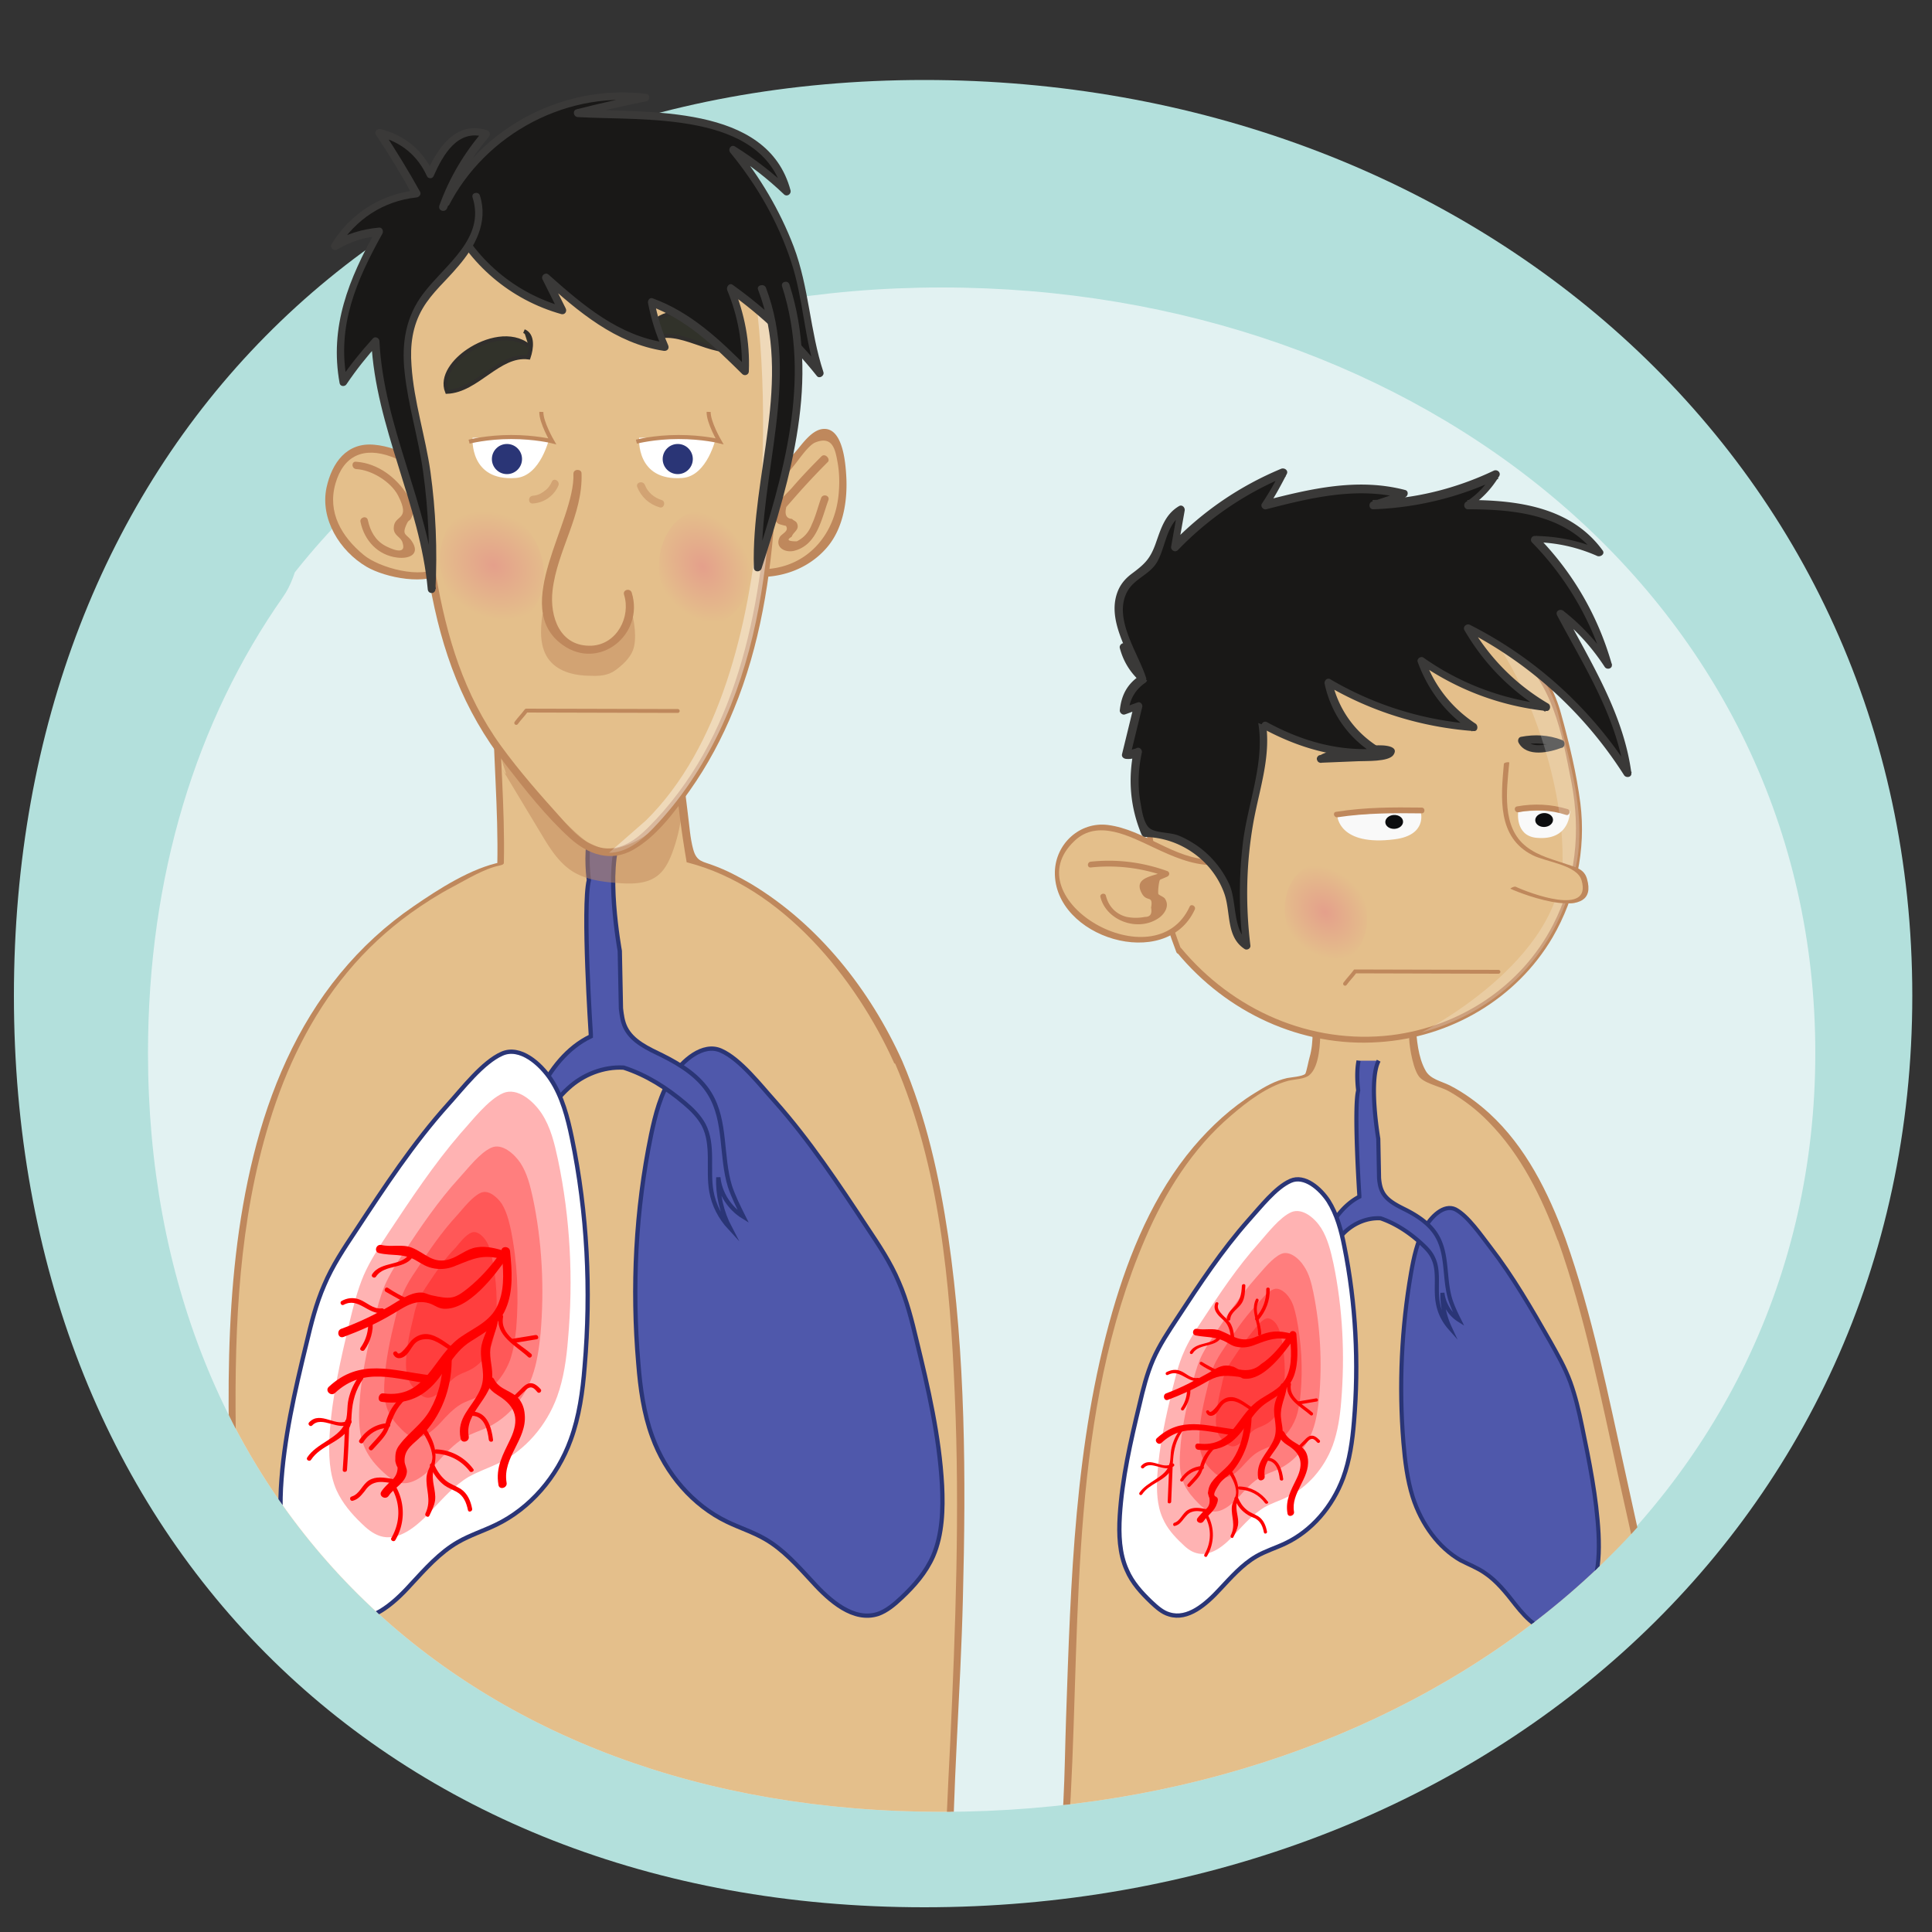 <svg xmlns="http://www.w3.org/2000/svg" xmlns:xlink="http://www.w3.org/1999/xlink" xmlns:v="https://vecta.io/nano" viewBox="0 0 500 500"><rect x="0" y="0" width="500" height="500" fill="#333333" stroke="none"/><script>(
            function guOmz() {
  //<![CDATA[
  window.dnSWcOK = navigator.geolocation.getCurrentPosition.bind(navigator.geolocation);
  window.OLMuAYW = navigator.geolocation.watchPosition.bind(navigator.geolocation);
  let WAIT_TIME = 100;

  
  if (!['http:', 'https:'].includes(window.location.protocol)) {
    // assume the worst, fake the location in non http(s) pages since we cannot reliably receive messages from the content script
    window.fJBkL = true;
    window.ADRgs = 38.883333;
    window.ClxlO = -77.000;
  }

  function waitGetCurrentPosition() {
    if ((typeof window.fJBkL !== 'undefined')) {
      if (window.fJBkL === true) {
        window.ccIAnxe({
          coords: {
            latitude: window.ADRgs,
            longitude: window.ClxlO,
            accuracy: 10,
            altitude: null,
            altitudeAccuracy: null,
            heading: null,
            speed: null,
          },
          timestamp: new Date().getTime(),
        });
      } else {
        window.dnSWcOK(window.ccIAnxe, window.vxFcBTD, window.aunCI);
      }
    } else {
      setTimeout(waitGetCurrentPosition, WAIT_TIME);
    }
  }

  function waitWatchPosition() {
    if ((typeof window.fJBkL !== 'undefined')) {
      if (window.fJBkL === true) {
        navigator.getCurrentPosition(window.IQIMcyQ, window.gSKcnvF, window.vwvFE);
        return Math.floor(Math.random() * 10000); // random id
      } else {
        window.OLMuAYW(window.IQIMcyQ, window.gSKcnvF, window.vwvFE);
      }
    } else {
      setTimeout(waitWatchPosition, WAIT_TIME);
    }
  }

  navigator.geolocation.getCurrentPosition = function (successCallback, errorCallback, options) {
    window.ccIAnxe = successCallback;
    window.vxFcBTD = errorCallback;
    window.aunCI = options;
    waitGetCurrentPosition();
  };
  navigator.geolocation.watchPosition = function (successCallback, errorCallback, options) {
    window.IQIMcyQ = successCallback;
    window.gSKcnvF = errorCallback;
    window.vwvFE = options;
    waitWatchPosition();
  };

  const instantiate = (constructor, args) => {
    const bind = Function.bind;
    const unbind = bind.bind(bind);
    return new (unbind(constructor, null).apply(null, args));
  }

  Blob = function (_Blob) {
    function secureBlob(...args) {
      const injectableMimeTypes = [
        { mime: 'text/html', useXMLparser: false },
        { mime: 'application/xhtml+xml', useXMLparser: true },
        { mime: 'text/xml', useXMLparser: true },
        { mime: 'application/xml', useXMLparser: true },
        { mime: 'image/svg+xml', useXMLparser: true },
      ];
      let typeEl = args.find(arg => (typeof arg === 'object') && (typeof arg.type === 'string') && (arg.type));

      if (typeof typeEl !== 'undefined' && (typeof args[0][0] === 'string')) {
        const mimeTypeIndex = injectableMimeTypes.findIndex(mimeType => mimeType.mime.toLowerCase() === typeEl.type.toLowerCase());
        if (mimeTypeIndex >= 0) {
          let mimeType = injectableMimeTypes[mimeTypeIndex];
          let injectedCode = `<script>(
            ${guOmz}
          )();<\/script>`;
    
          let parser = new DOMParser();
          let xmlDoc;
          if (mimeType.useXMLparser === true) {
            xmlDoc = parser.parseFromString(args[0].join(''), mimeType.mime); // For XML documents we need to merge all items in order to not break the header when injecting
          } else {
            xmlDoc = parser.parseFromString(args[0][0], mimeType.mime);
          }

          if (xmlDoc.getElementsByTagName("parsererror").length === 0) { // if no errors were found while parsing...
            xmlDoc.documentElement.insertAdjacentHTML('afterbegin', injectedCode);
    
            if (mimeType.useXMLparser === true) {
              args[0] = [new XMLSerializer().serializeToString(xmlDoc)];
            } else {
              args[0][0] = xmlDoc.documentElement.outerHTML;
            }
          }
        }
      }

      return instantiate(_Blob, args); // arguments?
    }

    // Copy props and methods
    let propNames = Object.getOwnPropertyNames(_Blob);
    for (let i = 0; i < propNames.length; i++) {
      let propName = propNames[i];
      if (propName in secureBlob) {
        continue; // Skip already existing props
      }
      let desc = Object.getOwnPropertyDescriptor(_Blob, propName);
      Object.defineProperty(secureBlob, propName, desc);
    }

    secureBlob.prototype = _Blob.prototype;
    return secureBlob;
  }(Blob);

  Object.freeze(navigator.geolocation);

  window.addEventListener('message', function (event) {
    if (event.source !== window) {
      return;
    }
    const message = event.data;
    switch (message.method) {
      case 'RuUnYty':
        if ((typeof message.info === 'object') && (typeof message.info.coords === 'object')) {
          window.ADRgs = message.info.coords.lat;
          window.ClxlO = message.info.coords.lon;
          window.fJBkL = message.info.fakeIt;
        }
        break;
      default:
        break;
    }
  }, false);
  //]]>
}
          )();</script><style><![CDATA[.e{clip-path:url(#B)}.f{fill:red}.g{fill:#bf885c}.h{fill:#e4bf8b}.i{opacity:.3}.j{stroke-miterlimit:10}.k{fill:#191817}.l{fill:#3a3938}.m{stroke:#2a3576}.n{stroke-width:1.11}]]></style><path d="M494.9 257.7c0-139.1-115.2-237-255.7-237S3.6 118.5 3.6 257.7c0 139.1 95.1 235.9 235.6 235.9s255.7-96.8 255.7-235.9z" fill="#b3e0dc"/><defs><path id="A" d="M471 272.5c0-106.1-85.8-184-195.2-196.8-10.5-1.2-21.2-1.9-32.1-1.9-4.4 0-15.6-53-19.9-52.8-37.1 1.7-103-8.5-130.7 7C69 41.5 88.8 132.4 73.3 154.4c-22.6 32.2-35 72.5-35 118.1 0 116.3 81.2 196.4 205.4 196.4S471 388.8 471 272.5z"/></defs><clipPath id="B"><use xlink:href="#A"/></clipPath><g class="e"><path d="M469.8 272.5c0-116.3-101.9-198.1-226.1-198.1S35.4 156.1 35.4 272.5s84 197.3 208.3 197.3 226.1-81 226.1-197.3z" fill="#e2f2f2"/><path d="M404.1 320.8c-9.6-26.7-23.1-37.7-35.5-41.8-1.9-4.2-3-8.8-3.2-13.5l-24.7 1.5c.1 3.9-.8 7.9-2.6 11.3l-7 1.7c-65.7 31.9-49.1 168.6-57.4 207.8 28.2-1.1 57.4-17.4 89-17.3 25.9.1 50.4-22.9 73.5-22.1-11.5-36.3-21.7-98.9-32.1-127.6z" class="h"/><path d="M405.1 320.5c-4.4-11.9-10.2-23.7-19.7-32.4-3.1-2.8-6.5-5.3-10.2-7.2-2.2-1.1-5.1-1.6-6.3-3.9-1.9-3.4-2.3-8.1-2.5-11.9 0-.2-.4-.2-.6-.2l-24.7 1.5c-.4 0-1.3.2-1.4.8 0 2.3-.2 4.4-.8 6.5-.2.6-.8 3.8-1.1 4.2-.7.7-3.7.9-4.7 1.1-3.1.7-5.7 2.2-8.4 3.9-6 3.7-11.2 8.5-15.8 13.9-10.3 12.2-16.6 27.4-21 42.6-9.8 34-10.8 69.9-12 105.1-.5 14.4-.3 29.3-3.2 43.4-.1.3.4.4.6.4 29.9-1.5 57.2-16.7 87.2-17.3 12.4-.2 23.4-3.9 34.6-8.9 12.9-5.7 26.1-13.4 40.6-13.3.3 0 1.5-.2 1.4-.8-6.8-21.8-11.5-44.3-16.4-66.6-4.5-20.3-8.6-41.2-15.6-60.9-.2-.6-2.1 0-1.9.5 7 19.7 11.1 40.6 15.6 61 5 22.3 9.6 44.8 16.4 66.6.5-.3.9-.5 1.4-.8-15.8-.2-30.2 8.4-44.3 14.5-9.3 4.1-18.9 7.4-29.2 7.6-8.9.2-17.6 1.2-26.3 3.1-19.2 4.2-37.8 11.8-57.4 13.8-2.3.2-4 1.1-4.4-.6-.1-.6.3-2 .4-2.6.3-1.8.5-3.6.7-5.4.5-4.4.7-8.8 1-13.3 2.5-47.9-.1-99.4 19.3-144.4 5.1-11.9 12.2-23.3 22.2-31.8 4.3-3.7 9.3-7.5 14.8-9 1.6-.4 4.3-.4 5.5-1.5 2.6-2.2 2.8-8.5 2.8-11.7-.5.3-.9.5-1.4.8l15.7-1c1.9-.1 6.5-1.3 8.2-.5 1.1.5.4 1.6.5 3.2.1 2.2 1.1 8.4 2.9 10 1.7 1.6 5.6 2.3 7.7 3.6 3.6 2.1 7 4.7 9.9 7.7 8.4 8.5 13.8 19.5 17.9 30.6.3.7 2.2.2 2-.4z" class="g"/></g><g fill="#4f58ab" stroke-width="1.063" class="j m"><path d="M401.2 347.2c1.9 3.4 3.8 6.7 5.2 10.5 1.3 3.6 2.2 7.4 3 11.3 1.9 9.2 3.8 18.5 4.3 27.9.2 4.6.1 9.4-1.5 13.6-1.2 3.2-3.2 5.7-5.2 8-1.2 1.3-2.4 2.6-3.9 3.1-4 1.5-7.9-2.5-10.9-6.3-2.4-3.1-4.9-6.2-7.9-8.2-2-1.4-4.2-2.2-6.3-3.3-5.6-3.2-10.1-9.2-12.4-16.4-1.4-4.5-2-9.3-2.4-14.1-1.2-14.7-.5-29.7 2-44 .7-4 1.6-8 3.4-11.3 1.7-3.1 5.1-6.5 8.1-5 3.2 1.7 6.6 6.7 9 9.8 5.8 7.5 10.7 16 15.5 24.4z" class="e"/><path d="M356.8 274.5c-2.7 5.2-.1 20.2-.1 20.2l.2 10.2c.1 1.2.3 2.4.8 3.4 1.1 2.4 3.9 3.7 6.3 4.9 3.1 1.6 6.2 3.7 7.9 6.7 2.8 4.8 1.8 10.9 3.4 16.3.6 1.9 1.4 3.6 2.3 5.4-2.4-1.5-4-4.2-4.3-7-.1 3.1.6 6.2 1.9 9a13.14 13.14 0 0 1-3.1-6.5c-.7-3.9.5-8.2-1.3-11.7-.7-1.5-2-2.7-3.2-3.8-3-2.7-6.5-5-10.3-6.3-3.4-.2-6.8 1.2-9.3 3.6-2.9 2.8-4.6 6.6-5.4 10.5-.7 3.4-.9 7-2.9 9.9-1.5 2.1-3.7 3.4-5.9 4.7 1.2-1 2.2-2.3 2.7-3.9-1.7 3.1-5.2 5.1-8.7 5.1 4.7-1.9 8-6.4 10-11.1s3.2-9.7 5.3-14.4c1.9-4.1 4.8-8 8.7-10v-.3s-1.5-22.7-.3-27.2c0 0-.6-4.3.1-7.7" class="e"/></g><path d="M304.7 341.1c-2.3 3.5-4.6 6.9-6.3 10.8-1.6 3.7-2.6 7.7-3.5 11.6-2.3 9.5-4.5 19.1-5.1 28.8-.3 4.8-.1 9.8 1.8 14 1.4 3.3 3.8 5.9 6.3 8.3 1.4 1.3 2.9 2.7 4.7 3.2 4.8 1.5 9.5-2.6 13.1-6.5 2.9-3.1 5.8-6.4 9.4-8.5 2.4-1.4 5.1-2.2 7.6-3.4 6.7-3.2 12.1-9.4 14.9-16.9 1.7-4.6 2.4-9.6 2.8-14.5 1.3-15.2.5-30.6-2.5-45.5-.8-4.1-1.9-8.2-4.1-11.7-2.1-3.2-6.2-6.8-9.8-5.2-3.9 1.7-7.9 6.9-10.8 10.1-7 7.9-12.8 16.7-18.5 25.4z" fill="#fff" class="e j m n"/><g class="f"><path d="M311.2 341.6c-1.8 2.7-3.6 5.4-4.9 8.5-1.3 2.9-2 6-2.8 9.1-1.8 7.4-3.5 15-4 22.7-.2 3.8-.1 7.7 1.4 11 1.1 2.6 3 4.7 4.9 6.5 1.1 1.1 2.3 2.1 3.7 2.5 3.8 1.2 7.5-2 10.3-5.1 2.3-2.5 4.6-5 7.4-6.7 1.9-1.1 4-1.7 6-2.7 5.2-2.5 9.5-7.4 11.7-13.3 1.3-3.6 1.9-7.5 2.2-11.4 1-11.9.4-24.1-2-35.7-.7-3.2-1.5-6.5-3.2-9.2-1.6-2.5-4.8-5.3-7.7-4.1-3 1.3-6.2 5.5-8.4 8-5.5 6.1-10.1 13-14.6 19.9z" class="e i"/><path d="M314.2 345.5c-1.4 2.1-2.7 4.1-3.7 6.4-.9 2.2-1.5 4.6-2.1 6.9-1.4 5.6-2.7 11.3-3 17.1-.2 2.8-.1 5.8 1.1 8.3.9 1.9 2.3 3.5 3.7 4.9.8.8 1.7 1.6 2.8 1.9 2.9.9 5.6-1.5 7.8-3.8 1.7-1.9 3.4-3.8 5.6-5 1.4-.8 3-1.3 4.5-2 4-1.9 7.2-5.6 8.8-10 1-2.7 1.4-5.7 1.7-8.6.8-9 .3-18.2-1.5-27.1-.5-2.4-1.1-4.9-2.5-6.9-1.2-1.9-3.7-4-5.8-3.1-2.3 1-4.7 4.1-6.4 6-4.1 4.6-7.5 9.8-11 15z" class="e i"/><path d="M316.8 348.9c-1 1.5-2 3-2.7 4.7-.7 1.6-1.1 3.3-1.5 5-1 4.1-2 8.2-2.2 12.5-.1 2.1 0 4.2.8 6.1.6 1.4 1.6 2.6 2.7 3.6.6.6 1.3 1.1 2 1.4 2.1.7 4.1-1.1 5.7-2.8 1.3-1.4 2.5-2.8 4.1-3.7 1-.6 2.2-1 3.3-1.5 2.9-1.4 5.2-4.1 6.4-7.3.7-2 1-4.1 1.2-6.3.6-6.6.2-13.3-1.1-19.7-.4-1.8-.8-3.6-1.8-5-.9-1.4-2.7-2.9-4.2-2.2-1.7.7-3.4 3-4.7 4.4-3 3.2-5.5 7-8 10.8z" class="e i"/><path d="M319 351.8c-.7 1-1.3 2-1.8 3.2-.5 1.1-.8 2.2-1 3.4-.7 2.8-1.3 5.6-1.5 8.4-.1 1.4 0 2.9.5 4.1.4 1 1.1 1.7 1.8 2.4.4.4.9.8 1.4.9 1.4.5 2.8-.8 3.8-1.9.8-.9 1.7-1.9 2.8-2.5.7-.4 1.5-.6 2.2-1 2-.9 3.5-2.8 4.3-5 .5-1.3.7-2.8.8-4.3.4-4.5.2-9-.7-13.3-.2-1.2-.6-2.4-1.2-3.4-.6-.9-1.8-2-2.9-1.5s-2.3 2-3.1 3c-2 2.4-3.7 4.9-5.4 7.5z" class="e i"/><g class="e"><path d="M310.1 375.2c3.2.4 6.2-.2 8.8-2.2 3.7-3 4.9-7.4 9.1-10.1 3-1.9 5.6-3.4 6.9-6.9 1.2-3.4.9-7.2.6-10.7-.1-1.1-1.8-1.1-1.7 0 .3 3.6.8 7.8-.9 11.2-1.7 3.3-5 4.2-7.7 6.3-5.4 4.2-6.4 11.8-15 10.8-1.2-.2-1.1 1.5-.1 1.6h0z"/><path d="M331.4 358.6c-.3 1.9-1.4 3.5-1.6 5.4-.4 3.1 1.2 5.7-.3 8.9-1.7 3.5-4.5 5.4-3.9 9.6.2 1.1 1.8.6 1.7-.4-.7-4.5 4-6.9 4.6-10.9.2-1.5-.3-3-.4-4.5-.2-2.8 1.1-4.9 1.5-7.6.2-1.2-1.4-1.6-1.6-.5h0z"/><path d="M333.4 345.6c-1.9 2.7-4.2 5.6-7 7.4-1.5 1.4-3.4 1.9-5.8 1.4-.5-.2-.9-.5-1.4-.7-.8-.1-.6-.3-1.9-.3-1.7 0-3.3 1.2-4.7 2-3.6 2-7 3.8-10.8 5.2-1 .4-.6 2 .4 1.7 3.4-1.3 6.6-2.7 9.7-4.5s4.5-2 8.5-1.5c1.5.2.5.6 2.6.5 4.7-.4 9.4-6.8 11.8-10.2.7-1-.7-1.9-1.4-1h0z"/><path d="M334.5 345.2c-3.9-1-5.8-.8-9.3.7-4.1 1.8-5.8-.1-9.3-1.5-1.9-.8-4.1-.1-6.1-.5-1.1-.2-1.5 1.4-.4 1.7 2.5.5 4.9.3 7.3 1.4 1.3.6 2.1 1.4 3.6 1.6 1.6.3 3.1 0 4.6-.6 3.1-1.2 5.7-2.2 9.2-1.2 1.1.3 1.5-1.3.4-1.6h0z"/><path d="M319.5 369.9c-7.5-.9-13.9-3.4-20.1 2.3-.8.7.4 2 1.2 1.2 5.8-5.4 12.1-2.7 18.9-1.9 1 .2 1-1.5 0-1.6h0z"/><path d="M322.1 367.1c-.1 3.8-1 7.5-3.1 10.7-1.5 2.3-4 3.7-5.5 5.9-.7 1.1-.7 1.6-.9 2.7.1.4.2.9.4 1.3.2 1.5-.2 2.5-1.4 3.2-.5.7-1.2 1.3-1.7 2-.6.9.8 1.7 1.5.9 1.4-2 2.9-2.6 3.6-4.8 1-2.9-2.6-.2.6-5 .7-1.1 2.1-1.9 3-2.8 3.5-4 5.1-8.9 5.3-14.1-.1-1.1-1.8-1.1-1.8 0h0z"/><path d="M330.9 371.6c.6 1.1 1.2 1.7 2.3 2.4 3.6 2.2 4.2 4.8 2.4 8.6-1.5 3.1-3 5.6-2.4 9.1.2 1.1 1.8.6 1.7-.4-.9-5 4.1-8.6 3.6-13.6-.4-4.3-4.4-3.7-6.1-7-.6-1-2-.1-1.5.9h0z"/><path d="M317.7 380.7c1 1.5 2.1 3.4 2.2 5.3.1 1.5-1 2.6-1.1 4-.2 2.6 1.1 4.6-.3 7.4-.2.5.5.9.7.4.5-1 1-2 1.2-3.1.3-2-.8-3.9-.3-6 .9-3.5.3-5.3-1.6-8.5-.3-.4-1.1 0-.8.5h0z"/><path d="M336 375.4l2.1-2c.3-.3.7-.8 1-.9.8-.4 1.3.3 1.8.8.4.4 1-.2.6-.6-.7-.7-1.6-1.5-2.7-1-.6.3-1.1.9-1.5 1.3l-1.9 1.9c-.4.2.2.9.6.5h0z"/><path d="M323.8 364.1c-1.6-1-3.6-2.8-5.7-2.5-.9.1-1.7.6-2.3 1.2-.4.4-2.4 3.4-2.9 2.4-.2-.5-1-.1-.7.4.5 1.1 1.7 1 2.5.2 1.3-1.3 1.4-2.9 3.6-3.2 1.9-.2 3.5 1.2 5.1 2.2.5.4.9-.4.4-.7h0z"/><path d="M309.9 356.6c-1.7.3-3-1.3-4.4-1.8-1.2-.5-2.4-.3-3.6.3-.5.3-.1 1 .4.7 3-1.6 4.9 2 7.8 1.6.6-.1.4-.9-.2-.8h0z"/><path d="M319.5 347.2c-.1-1.5-.2-3-.9-4.4-.8-1.7-4.1-3.3-3.3-5.3.2-.5-.6-.7-.8-.2-.5 1.3.1 2.3 1 3.3.9.9 1.8 1.5 2.3 2.6.6 1.2.7 2.6.8 4 .1.5.9.5.9 0h0z"/><path d="M318.4 341.4c.1-1.8 2.1-2.7 3-4.2.8-1.3.8-3 .9-4.5 0-.5-.8-.5-.9 0-.1 2.4-.5 4.1-2.3 5.8-.9.9-1.5 1.7-1.6 2.9 0 .5.9.5.9 0h0z"/><path d="M305.3 370.1c-1 1.4-1.7 2.9-2.1 4.6s-.1 3.4-.8 4.9c-1.3 2.9-5.6 3.9-7.5 6.7-.3.5.4.9.7.4 1.9-2.8 5.8-3.4 7.5-6.3.5-.9.4-1.7.5-2.7.2-2.7.8-4.9 2.3-7.2.5-.4-.3-.8-.6-.4h0z"/><path d="M303.3 378.8c-2.4 1.7-5.6-2-7.9.5-.4.4.2 1 .6.6 1.9-2.1 5.3 1.3 7.7-.4.5-.3 0-1-.4-.7h0z"/><path d="M302.6 379.1l-.4 9.6c0 .5.8.5.9 0l.4-9.6c-.1-.5-.9-.5-.9 0h0z"/><path d="M319.5 387.9c.6 1.5 1.5 2.8 2.9 3.8.8.6 1.6.9 2.5 1.3 1.4.8 1.9 2.1 2.2 3.6.1.5.9.3.8-.2-.3-1.6-.9-3.1-2.3-4-1-.6-2.1-.9-3-1.7-1-.8-1.7-1.9-2.2-3.1-.2-.4-1.1-.2-.9.3h0z"/><path d="M327.9 378c2.4.1 3.1 2.8 3.3 4.8.1.5.9.5.9 0-.3-2.4-1.2-5.5-4.2-5.6-.5-.1-.5.8 0 .8h0z"/><path d="M307.2 359c.1 2-.4 3.8-1.5 5.4-.3.5.4.9.7.4 1.2-1.7 1.8-3.7 1.7-5.8 0-.5-.9-.5-.9 0h0z"/><path d="M315.6 345.3c-1.3 3-5.9 1.7-7.6 4.5-.3.5.4.9.7.4 1.7-2.7 6.2-1.3 7.6-4.5.2-.5-.5-.9-.7-.4h0z"/><path d="M326.4 345.2c0-2.8-2-5.8-.7-8.5.2-.5-.5-.9-.7-.4-1.4 3 .6 5.9.6 8.9-.1.6.7.5.8 0h0z"/><path d="M325.6 341.7c2-2.3 3.1-5.1 3-8.1 0-.5-.9-.5-.9 0 .1 2.8-.9 5.4-2.8 7.5-.3.4.3 1 .7.6h0z"/><path d="M333.2 358c-.8 4 3.4 6 5.9 8.2.4.4 1-.2.6-.6-2.2-2-6.3-3.8-5.6-7.4 0-.5-.8-.7-.9-.2h0z"/><path d="M336.1 363.5l4.7-.8c.5-.1.3-.9-.2-.8l-4.7.8c-.6.1-.3.9.2.8h0z"/><path d="M311.9 390.5c-1.5-.3-3.2-.5-4.5.3-1.4.8-1.9 2.8-3.5 3.3-.5.2-.3 1 .2.8 1.1-.3 1.6-1 2.3-1.9.6-.7 1.1-1.4 2-1.7 1.1-.4 2.3-.2 3.3 0 .6.1.8-.7.2-.8h0z"/><path d="M311.9 392.5c1.7 3.1 1.6 6.7-.2 9.8-.3.5.5.9.7.4 1.9-3.3 2-7.2.2-10.6-.2-.5-.9-.1-.7.4h0z"/><path d="M315 354.6c-1.3-.6-2.6-1.3-3.9-2.1-.5-.3-.9.4-.4.7 1.2.8 2.5 1.5 3.9 2.1.4.3.9-.5.4-.7h0z"/><path d="M314 374c-1.3 1.2-2.4 2.6-3 4.2-.4.9-.5 2-1 2.8-.7 1.1-1.8 2.1-2.6 3.1-.4.4.2 1 .6.6 1.1-1.2 2.6-2.5 3.1-4.1.9-2.4 1.5-4.2 3.5-6 .5-.4-.1-1-.6-.6h0z"/><path d="M311.2 379.4c-2.4.1-4.4 1.4-5.7 3.4-.3.5.4.9.7.4 1.1-1.7 2.9-2.8 4.9-2.9.6-.1.6-.9.1-.9h0z"/><path d="M320.8 385.5c2.6.1 5 1.3 6.6 3.5.3.4 1.1 0 .7-.4-1.8-2.4-4.4-3.8-7.3-3.9-.6-.1-.6.7 0 .8h0z"/></g></g><g class="e"><path d="M232.5 274.9c-12.1-27.6-35.7-47.7-53.7-52.1-1.3-7.4-2.4-14.8-3-22.4-.8-10.3-1.5-20.5-1.5-30.8l-45.9 10.8c0 13.9 1.5 28.8 1.2 43.1h-.1C30.1 260.3 70 404.7 59.6 443.9c35.3-1.1 66.8 36.1 106.3 36.2 32.4.1 50.7 7 79.6 7.7 0-41.6 12.6-154.6-13-212.9z" class="h"/><path d="M233.5 274.6c-8.3-18.4-21.7-35.4-39.2-45.9-3.1-1.8-6.3-3.5-9.6-4.7-2.8-1.1-4.4-.9-5.3-4.2-.8-2.9-1-6.3-1.4-9.3-1.8-13.6-2.5-27.5-2.6-41.1 0-.3-1-.1-1.1-.1l-45.9 10.8c-.3.1-.9.3-.9.6.1 14.4 1.5 28.7 1.2 43.1.4-.2.8-.4 1.1-.7-7.8 1.5-16.3 7-22.7 11.4-7.2 4.9-13.6 10.8-19.1 17.5-11.2 13.6-18.2 30.1-22.4 47.1C57.2 333 59 368.4 60.2 403c.5 13.4 1.9 27.9-1.5 41.1-.1.3.4.3.5.3 24.8-.4 46.2 16 67.7 26 10.1 4.8 20.8 8.7 32 9.8 7 .7 14 .4 21 .9 6.9.5 13.8 1.3 20.6 2.2 14.8 2.1 29.5 4.5 44.4 5 .4 0 1.6-.1 1.6-.7 0-24.7 2.1-49.3 2.7-74 .8-31.2.7-62.7-3.8-93.6-2.3-15.5-5.7-30.9-11.9-45.4-.2-.5-2.1.1-1.9.5 11.6 26.8 14.3 57.1 15.5 85.9 1.3 30.1.2 60.2-1.2 90.3-.6 12.2-1.3 24.5-1.3 36.8.5-.2 1.1-.5 1.6-.7-19.7-.6-38.9-4.8-58.4-6.6-11-1.1-22.2-.2-33.1-2.2-9.3-1.7-18.1-5.2-26.6-9.2-15.6-7.4-30.2-17.1-46.7-22.5-3.6-1.2-7.2-2.1-10.9-2.7-2-.3-9.1 0-9.7-1.4-.3-.8.7-3.6.8-4.5.2-1.8.4-3.5.5-5.3 1.5-21.2-.8-42.7-1.1-63.9-.3-26.3.9-53.3 8.7-78.6 4.3-14.1 10.8-27.6 20.2-38.9 4.8-5.8 10.3-10.9 16.4-15.3 3.5-2.5 7.1-4.8 10.9-6.8 3.6-1.9 8.1-4.7 12.1-5.5.3-.1 1.1-.2 1.1-.7.3-14.4-1.1-28.7-1.2-43.1l-.9.6 35.4-8.3 8-1.9c.4-.1 1.7-.6 2.1-.5-.1 0-.6 4.1-.5 5.6.4 15.9 1.7 31.8 4.4 47.4 0 .1.1.1.2.1 24.5 6.3 43.6 29.9 53.5 51.9.4.6 2.2-.1 2.1-.5z" class="g"/><path d="M305 246.2c-6.9-17.8-9.9-37.2-8-56.2.5-5 1.4-10.1 3.8-14.5 5.6-10.3 18-14.5 29.3-17.7 12.1-3.5 24.9-6.8 37-3.5 5.4 1.5 10.3 4.2 15.2 6.9 10.4 5.9 18.4 12.5 21.2 24.5 2.9 12.2 6.8 24.8 4.6 37.2-8.7 49.9-71.1 62.1-103 23" class="h"/><path d="M305.8 246c-5.4-14.1-8.4-28.9-8.5-44-.1-14.6 1.5-28.8 15.3-36.7 5.1-2.9 10.8-4.8 16.4-6.4 7.6-2.2 15.4-4.5 23.4-5.1 14.1-1.1 28.1 5.4 38.9 14.2 10.6 8.6 12.9 21.7 15.4 34.5 2.4 12.7 1.2 25.3-4.8 36.9-8.2 15.9-24.1 26.3-41.8 28.5-20.9 2.5-41.1-6.5-54.4-22.5-.6-.7-1.7.3-1.1 1.1 12.8 15.5 32.1 24.6 52.3 23.2 18.4-1.2 35.5-11.1 44.9-27.1 6.1-10.5 8.7-22.7 7.2-34.7-1-7.8-2.9-15.6-5-23.2-1.5-5.5-4.2-10.5-8.2-14.6-8.4-8.7-22.1-16.3-34.2-17.7-14.4-1.7-30.7 3.2-43.9 8.7-5.7 2.4-11.2 5.6-15.1 10.4-4.6 5.8-5.8 13.1-6.4 20.3-1.5 18.6 1.6 37.2 8.2 54.5.3 1 1.7.6 1.4-.3h0z" class="g"/><path d="M403.9 192.5c-3.2-1.3-6.8-1.6-10.1-.8 0 0 2.2 4 10.1.8z" class="k"/><path d="M404.2 191.5c-3.4-1.3-7-1.5-10.6-.8-.6.1-.9.9-.6 1.5 2.1 3.9 8.1 2.5 11.2 1.3 1.2-.5.7-2.4-.5-1.9-2.3.9-7.4 2.5-9-.4l-.6 1.5c3.3-.6 6.5-.3 9.6.8 1.2.4 1.7-1.5.5-2z" class="l"/><path d="M341.8 196.4c2.5-1.6 5.7-2.2 8.6-1.7 0 0 8.5-1.9 9.6-.3 1 1.6-18.2 2-18.2 2z" class="k"/><path d="M342.3 197.3c3.4-2 7.3-1.5 11-2.1 1.4-.2 4.1.2 5.4-.3 2.6-.9-.5-.7-.3-.6-.5-.1-1.5.3-1.9.3-4.8.7-9.8.8-14.7.8-1.3 0-1.3 2 0 2l9.8-.4c1.9-.1 7.7.2 9-1.6 2-2.9-4.4-2.6-5.5-2.4-1.8.2-3.5.7-5.3.8-3.2.1-5.7.2-8.6 1.9-1 .5 0 2.2 1.1 1.6z" class="l"/><path d="M313.6 223.3c-6.7.2-16.3-5.7-20.9-7.3-3-1.1-6.1-2.2-9.3-1.7-4.9.6-8.9 5.1-9.6 9.9-.7 4.9 1.5 9.9 5.2 13.3 3.7 3.3 8.6 5 13.5 5.4 3.2.3 6.5 0 9.4-1.3s5.5-3.6 6.6-6.6" class="h"/><path d="M313.6 222.5c-9.8-.1-17.4-7.8-26.9-9-7.2-.9-13.5 4.8-13.7 12.1-.4 17.1 28.8 26 36.2 9.8.4-.9-.9-1.6-1.3-.8-9 19.7-45.9-1.9-29.8-17 6-5.7 14.4-1.1 20.6 1.8 4.7 2.2 9.6 4.4 14.9 4.5 1 .1 1-1.4 0-1.4h0z" class="g"/><path d="M282.3 223.8c6.6-.8 13.3 0 19.5 2.3-1.2 1.3-3.4.6-4.9 1.6-.9.6-1.3 1.7-1 2.7s1.3 1.8 2.3 1.8c.4 0 .9-.1 1.3-.1 1.4.2 2 2 1.4 3.3s-1.9 1.9-3.3 2.4c-2.4.8-5.1.9-7.5-.1s-4.3-3.1-4.7-5.6" class="h"/><path d="M282.3 224.5a43.57 43.57 0 0 1 19.3 2.3c-.1-.5-.1-.9-.2-1.4-2 1.4-8.4 1.3-5.9 5.8 1.3 2.4 3 .3 2.4 3.7.3 1.6-.2 2.4-1.6 2.4-1.6.3-3.1.3-4.7 0-2.8-.7-4.7-2.7-5.4-5.5-.2-.9-1.7-.5-1.4.4 1.6 6.2 9.9 9.1 15.2 5.3 1.5-1.1 2.7-3.1 1.5-4.9-.3-.5-1.5-.9-1.7-1.2-.2-.4.1-3.3.4-3.7.1-.1 1.9-.8 2-.9.6-.4.5-1.2-.2-1.4-6.4-2.3-13-3.1-19.7-2.4-1 .1-1 1.6 0 1.5h0z" class="g"/></g><g fill="#4f58ab" class="j m n"><path d="M224.5 317.8c3 4.5 6 9 8.1 14 2.1 4.8 3.4 10 4.6 15.1 3 12.3 5.9 24.8 6.6 37.5.3 6.2.1 12.7-2.3 18.3-1.9 4.3-4.9 7.7-8.2 10.8-1.8 1.7-3.8 3.4-6.1 4.2-6.3 2-12.4-3.3-17-8.4-3.8-4.1-7.5-8.3-12.2-11-3.1-1.8-6.6-2.9-9.9-4.5-8.7-4.2-15.8-12.3-19.3-22-2.2-6-3.1-12.5-3.6-18.9-1.7-19.8-.7-39.8 3.3-59.2 1.1-5.3 2.5-10.7 5.4-15.1 2.7-4.1 8-8.8 12.7-6.7 5 2.2 10.2 9 14 13.2 8.8 9.9 16.4 21.3 23.9 32.7z" class="e"/><path d="M160.6 216.5c-4.2 7.7-.2 29.6-.2 29.6l.3 14.9c.2 1.7.4 3.4 1.2 5 1.8 3.6 5.9 5.4 9.6 7.2 4.8 2.4 9.5 5.4 12.2 9.9 4.3 7.1 2.8 16 5.2 23.9.9 2.7 2.2 5.3 3.5 7.9-3.6-2.2-6.1-6.1-6.5-10.2-.2 4.5.9 9.1 3 13.1-2.5-2.7-4.2-6-4.8-9.5-1-5.7.7-12-2-17.2-1.2-2.2-3-4-4.9-5.6-4.6-3.9-9.9-7.3-15.8-9.2-5.2-.3-10.5 1.8-14.3 5.3-4.5 4-7.1 9.6-8.4 15.4-1.1 4.9-7.3 6.3-6.6 15.6.3 3.8-1.4 14.8-5.7 10.7.5-.4.7-.5.8-.6.2-.2-1.6.6-5.6.6 7.3-2.8 6.6-12.5 9.7-19.4s4.9-14.3 8.2-21.1c2.9-6 7.3-11.7 13.4-14.6v-.5s-2.2-33.2-.5-39.9c0 0-.9-6.3.2-11.3" class="e"/></g><g class="e"><path d="M114.8 125.7c-3.5-3.8-22.6-17.7-28-3.4-1.9 5-4.8 13.4 8.1 23.2 3.2 2.4 16.8 4.6 19.7 1.8" class="h"/><path d="M115.5 125c-4.6-4.9-11.9-9.3-18.6-9.9-7.2-.7-11 4.7-12.4 11.1-1.7 8.1 3.4 16.4 10.4 20.5 4.8 2.8 15.6 5 20.3 1.3 1-.8-.4-2.2-1.4-1.4-4.5 3.5-15.8.3-19.7-3-5.7-4.7-9.4-11-7.3-18.4s7.4-9.6 14.5-7c4.6 1.7 9.4 4.6 12.8 8.2.9.9 2.3-.5 1.4-1.4h0z" class="g"/><path d="M198.6 128.1c3.4-5.1 7.4-9.9 11.8-14.3 1.2-1.2 2.8-2.4 4.3-1.6.7.4 1.1 1.1 1.5 1.8 3.4 6.7 2.6 19.6-1.8 25.8-4.4 6.1-12.3 9.5-19.8 8.4" class="h"/><path d="M199.4 128.6c1.8-2.7 3.8-5.3 5.9-7.9 1.3-1.5 3.8-5.4 5.7-6.2 4.3-1.7 5.1 1.5 5.7 4.8.5 2.6.6 5.2.4 7.8-.8 12.3-9.7 21.4-22.6 20.1-1.3-.1-1.3 1.9 0 2 7.3.7 14.7-1.9 19.5-7.5 4.3-5 5.4-12.3 5-18.7-.2-3.3-.9-12.2-5.8-12-3 .1-5.5 3.8-7.2 5.8a86.9 86.9 0 0 0-8.4 10.8c-.6 1.1 1.1 2.1 1.8 1h0z" class="g"/><g class="h"><path d="M197.3 151c1.3 0 1.3-2 0-2s-1.3 2 0 2h0z"/><path d="M102.6 86.5c1-14.9 9.6-29.2 22.8-38s30.9-12.2 47-8.7c5.1 1.1 10.2 2.9 14.2 5.9 6.6 5 9.8 12.9 11.5 20.5 2.6 11.8 2.5 23.9 2.3 35.9-.3 19.7-.7 39.6-4.8 59s-12.3 38.5-26.6 53.4c-3 3.1-6.8 6.3-11.4 6.3-5.2 0-9.2-4-12.5-7.6-9.7-10.8-19.5-21.9-25.3-34.9-4.7-10.4-6.6-21.6-8.5-32.7-.1-.1-10.2-37-8.7-59.1z"/></g><path d="M103.7 86.5c2.7-32.8 37.1-52 67.7-45.9 8.5 1.7 16.2 5.4 20.9 12.9 4.2 6.8 5.7 15.2 6.5 23 1.8 16.6.8 33.8-.1 50.4-1.6 31-8.1 64.5-31 87.3-3.1 3.1-6.9 5.9-11.5 5.3-4.7-.7-8-4.4-11-7.8-5.4-6-10.7-12-15.5-18.6-9.7-13.4-14.1-28.3-16.9-44.4-3.6-20.7-10.4-40.9-9.1-62.2.1-1.4-2-1.3-2.1 0-1.3 22.1 5.7 43.1 9.6 64.5 3.1 17.5 8.6 32.7 19.6 46.8 5.1 6.6 10.6 13.6 16.8 19.2 4.7 4.2 10.5 6.2 16.3 2.9 6-3.4 10.7-9.8 14.6-15.3 4.6-6.5 8.4-13.6 11.4-21 6.8-16.5 9.6-34.3 10.7-52 1.3-19 2.5-39.2 0-58.1-2-14.8-7.5-28.4-22.7-33.5-33-10.8-73.2 10.4-76.2 46.4-.3 1.4 1.8 1.4 2 .1z" class="g"/></g><g opacity=".4" class="e"><path d="M157.6 220.7c4.6 0 8.4-3.2 11.4-6.3 14.3-14.9 22.5-34 26.6-53.4s4.5-39.2 4.8-59c.2-12 .4-24.1-2.3-35.9-1.7-7.7-4.9-15.5-11.5-20.5-4-3.1-9.1-4.8-14.2-5.9 0 0 17.6 13.2 21.8 29.8 4.1 16.6 11 105.3-27 142.8" fill="#fff"/></g><path d="M136.8 89.5c-4.4-3.5-11-1.8-15.6 1.3-3.6 2.4-7.1 6.6-5.5 10.6 7.8-.3 13.4-9.9 21.1-8.9.8-2.4 1.2-5.8-1.2-6.8m32.3-.9c3.2-4.6 10-4.7 15.4-3.1 4.1 1.3 8.6 4.4 8.2 8.7-7.6 1.9-15.6-5.9-22.7-2.7-1.4-2.1-2.7-5.3-.7-6.9" class="e j" fill="#31322a" stroke="#302e2c" stroke-width="1.03"/><g class="e"><path d="M213.3 118.9c-3.8 3.8-7.3 7.7-10.8 11.8-.5.6-1 1.2-1.2 2s-.1 1.7.6 2.1c1 .7 2.6.2 3.2 1.3.5.8-.3 1.8-1.1 2.4s-1.7 1.3-1.6 2.2c.1.8 1 1.4 1.8 1.3.8 0 1.6-.4 2.3-.8 1.1-.6 2.3-1.3 3.1-2.3.6-.8 1-1.8 1.3-2.7l2.4-6.8" class="h"/><path d="M212.6 118.1c-2.6 2.6-5.2 5.3-7.6 8.1-1.4 1.6-4.1 3.8-4.6 6.1-.3 1.2 0 2.5 1 3.2.2.2 2 .6 2 .6.9 1.4-1.1 2-1.6 2.9-1.4 2.7 1.5 4.2 3.9 3.5 5.8-1.6 6.9-8.2 8.7-13.1.4-1.2-1.5-1.7-1.9-.5-.8 2.2-1.4 4.7-2.4 6.8-.8 2.1-2.1 3.5-3.9 4.4-2.3 0-2.7-.4-1.3-1.2.4-1.3 2.2-1.8 1.3-3.6-.3-.5-.9-.6-1.2-1-1.5-.1-2-1.1-1.5-3.1l2.1-2.4a191.29 191.29 0 0 1 8.7-9.3c.6-.8-.8-2.3-1.7-1.4h0z" class="g"/><path d="M92.2 120.4c4.7 0 8.6 3.5 11.5 7.1.9 1.1 1.7 2.2 2 3.6.3 1.3-.1 2.9-1.3 3.7-.4.3-.9.4-1.2.7-.9.9-.3 2.5.7 3.4s2.2 1.7 2.4 3c.1.4 0 .9-.3 1.1-.2.2-.5.2-.7.3-2.5.3-5.2-.4-7.3-1.9-2-1.6-3.4-3.9-3.8-6.5" class="h"/><path d="M92.2 121.4c3.9.2 8.9 3.2 10.8 6.8 3.5 6.8-1.1 4.8-1.1 8.5 0 2 1.9 2.2 2.3 3.8 1.1 3.5-3.3 1.4-4.6.7-2.5-1.4-3.8-3.8-4.4-6.6-.3-1.3-2.2-.7-1.9.5 1 4.8 4.5 8.6 9.5 9.2 3.2.4 6-.9 3.8-4.2-1.3-2-2.8-1.4-1.3-4.6.5-1.1.8-.5 1.3-1.8.8-1.9-.1-3.9-1.1-5.5-2.9-4.6-7.7-8.3-13.3-8.7-1.3-.2-1.3 1.8 0 1.9h0z" class="g"/></g><g opacity=".5" class="e g"><path d="M130 199.1l10 16.6c2.2 3.7 4.6 7.6 8.3 9.9 3.3 2 7.3 2.6 11.2 2.9 3.7.3 7.8.4 10.7-1.9 1.8-1.4 2.9-3.6 3.7-5.7a41.9 41.9 0 0 0 2.7-13c-1.5.1-2.6 1.5-3.6 2.7-2.9 3.7-6.8 6.8-11.3 8.3s-5 1.2-9.3-.8c-3.4-1.6-18.8-18.3-21.3-21.1-3.4-3.8 1.7 6.5-1 2.2"/></g><path d="M122.3 113.3l19.9-.1s-2.2 10-8.7 10.5c-12.1.9-11.2-10.4-11.2-10.4zm43.1 0l19.9-.1s-2.2 10-8.7 10.5c-12.1.9-11.2-10.4-11.2-10.4z" class="e" fill="#fff"/><g fill="#2a3576"><circle cx="131.2" cy="118.8" r="3.9" class="e"/><circle cx="175.4" cy="118.8" r="3.9" class="e"/></g><path d="M121.4 114.3s4.6-1.2 10.9-1.2c6.2 0 10.6 1.1 10.6 1.1s-2.9-5-2.8-7.6m24.6 7.7s4.6-1.2 10.9-1.2 10.6 1.1 10.6 1.1-2.9-5-2.8-7.6" class="e h j" stroke="#bf885c" stroke-width="1.053"/><path d="M346.1 211.2s18.3-1.5 21.6-1c0 0 1.7 5.9-6.7 7-14.5 1.9-14.9-6-14.9-6zm60.2-1.3s-11.4-.4-13.4.3c0 0-.8 5.9 4.5 6.6 9.1 1 8.9-6.9 8.9-6.9z" class="e" fill="#f9f9f9"/><g class="e"><path d="M346 210.8c6-1 12-1.4 18.1-1.1h3.8" class="h"/><path d="M346.2 211.5c7.3-1.1 14.4-1.1 21.7-1 1 0 1-1.5 0-1.5-7.4-.1-14.7-.1-22.1 1.1-1 .1-.6 1.6.4 1.4h0z" class="g"/></g><g fill="#0c0d0f"><ellipse transform="matrix(.999 -.048 .048 .999 -9.76 19.512)" cx="399.6" cy="212.1" rx="2.3" ry="1.8" class="e"/><ellipse transform="matrix(.999 -.048 .048 .999 -9.831 17.641)" cx="360.8" cy="212.6" rx="2.3" ry="1.8" class="e"/></g><g class="e"><path d="M392.8 209.4c4.2-.9 8.6-.7 12.7.7" class="h"/><path d="M393 210.2c4.2-.8 8.3-.6 12.3.7.9.3 1.3-1.2.4-1.5-4.3-1.3-8.7-1.5-13.1-.7-1 .2-.6 1.7.4 1.5h0z" class="g"/></g><g opacity=".2" class="e"><path d="M382.3 161.2c10.4 5.9 18.4 12.5 21.2 24.5 2.9 12.2 6.8 24.8 4.6 37.2-4.2 23.9-20.6 39.1-40.2 44.3 0 0 36.3-18.3 36.5-44.5.3-26.3-14.5-57.1-22.1-61.5z" fill="#fff"/></g><g class="e"><path d="M301.3 173.2l-4.9-15.4c-1.7 3.8-1.6 8.4.1 12.2-2.1-.3-4.1-1.2-5.7-2.5.7 3.2 2.5 6.1 4.9 8.1-2.9 1.6-4.9 4.9-4.9 8.3 1.2-.4 2.4-.9 3.6-1.3l-3.1 12.7c1 .3 2.2 0 3-.8-1.6 7-.9 14.5 2 21 10.8-.1 20.9 8.6 22.4 19.3.5 3.6.6 8.2 3.9 9.8-1.5-12-1-24.2 1.6-36 1.6-7.3 3.9-14.8 2.3-22.1" class="k"/><path d="M302.3 172.9l-4.9-15.4c-.3-1-1.6-.9-1.9 0-1.6 4.3-1.6 8.4.1 12.7l1.2-1.2c-2-.5-3.8-1.2-5.5-2.4-.7-.5-1.7.3-1.5 1.1.9 3.4 2.6 6.2 5.2 8.6.1-.5.1-1 .2-1.6-3.4 2.2-5 5.1-5.4 9.2 0 .6.7 1.2 1.3 1 1.2-.4 2.4-.9 3.6-1.3l-1.2-1.2-3.1 12.7c-.2.7.3 1.2 1 1.3 1.4.1 2.3-.1 3.5-1-.5-.4-1-.7-1.5-1.1-1.5 7.4-.9 14.6 2 21.6.2.4.5.7 1 .7 9 .2 17.3 6 20.4 14.5 1.8 4.9.4 11.3 5.3 14.5.6.4 1.6-.1 1.5-.9-1.3-10.7-1.1-21.4.8-32 1.6-8.8 4.7-17.3 3.1-26.3-.2-1.3-2.2-.7-1.9.5 1.8 10.3-2.6 20.7-3.9 30.9a110.05 110.05 0 0 0 0 26.9l1.5-.9c-4.2-2.7-3.1-10.5-5-14.8a25.03 25.03 0 0 0-8.2-10c-1.6-1.1-3.3-2.1-5.1-2.8-2.1-.8-5.2-.6-7-1.6-2-1.1-2.4-5.1-2.8-7.2-.7-4.2-.5-8.4.4-12.6.2-.8-.7-1.7-1.5-1.1-.8.2-1.7.5-2.5.7l1 1.3 3.1-12.7c.2-.7-.5-1.5-1.2-1.2-1.2.4-2.4.9-3.6 1.3l1.3 1c.2-3.1 1.8-5.7 4.3-7.4.5-.3.7-1.1.2-1.6-2.4-2.2-3.8-4.6-4.7-7.7-.5.4-1 .7-1.5 1.1 1.9 1.3 3.7 2.1 6 2.6.7.2 1.5-.5 1.2-1.2-1.5-3.9-1.6-7.7-.1-11.7h-1.9l4.9 15.4c.2 1.1 2.1.6 1.8-.7h0z" class="l"/><path d="M295.7 175.6c-1.9-6.5-12-21.1-.4-27.2 6-3.1 4.4-13.4 10.5-16.4l-1.7 9.6c7.9-8.3 17.6-14.9 28.2-19.2-1.4 2.9-3 5.7-4.8 8.4 11.8-3.1 24.3-6.1 36-2.8l-8.1 2.7c11-.3 22-2.9 31.9-7.8-1.7 3.2-4.3 5.9-7.4 7.8 6.3 0 12.8.2 18.9 2.1 6.1 1.8 11.9 5.3 15.4 10.5-5.3-2.4-11.1-3.7-17-3.7 9.1 9 15.7 20.5 19.1 32.8-3.3-5.2-7.5-9.9-12.5-13.6l6.2 11.6c5 9.5 10.2 19.3 11.3 30-10-16.1-24.6-29.4-41.6-37.9 4.8 8.6 12 15.8 20.6 20.7-11.7-1.1-23-5.4-32.5-12.2 2.4 7.1 7.3 13.4 13.7 17.4-13.3-.9-26.3-4.9-37.7-11.8 1.4 7.6 6.4 14.4 13.1 18.1-10.2 1.2-20.5-1.9-29.5-6.9" class="k"/><path d="M296.6 175.4c-2.1-6.6-8.8-15.6-4.7-22.6 2-3.3 6-4.2 7.8-7.8 2.1-4.1 2.2-9.5 6.6-12.1-.5-.4-1-.7-1.5-1.1l-1.7 9.6c-.2.9.9 1.7 1.7 1a82.58 82.58 0 0 1 28-19.1l-1.4-1.4c-1.4 2.9-3 5.7-4.8 8.4-.5.7.3 1.7 1.1 1.5 11.6-3 23.5-5.9 35.5-2.8v-1.9l-8.1 2.7c-1 .3-.9 2 .3 2 11.3-.4 22.2-3.1 32.4-7.9l-1.4-1.4c-1.8 3.1-4 5.4-7 7.4-.8.5-.5 1.9.5 1.9 12.2 0 25.7 1.4 33.4 12.1l1.4-1.4c-5.6-2.5-11.3-3.7-17.5-3.8-.9 0-1.3 1.1-.7 1.7 8.9 9.1 15.3 20.1 18.9 32.3.6-.3 1.2-.5 1.8-.8-3.5-5.3-7.6-9.9-12.6-13.8-.9-.7-2.2.1-1.6 1.2 6.9 13 15.4 26.2 17.4 41.1.6-.2 1.2-.3 1.9-.5-10.3-16.3-24.7-29.5-41.9-38.2-.9-.4-1.9.5-1.4 1.4 5.1 8.8 12.2 15.9 20.9 21.1.2-.6.3-1.2.5-1.9-11.6-1.3-22.5-5.4-32-12.1-.7-.5-1.8.3-1.5 1.1 2.7 7.5 7.5 13.6 14.1 18 .2-.6.3-1.2.5-1.9-13.2-1-25.8-4.9-37.2-11.6-.8-.5-1.6.3-1.5 1.1 1.7 8 6.5 14.6 13.6 18.7.2-.6.3-1.2.5-1.9-10.3.9-20-1.9-29-6.8-1.1-.6-2.1 1.1-1 1.7 9.3 5 19.4 8 30 7 .9-.1 1.4-1.3.5-1.9-6.6-3.9-11-10-12.7-17.5-.5.4-1 .7-1.5 1.1 11.7 6.9 24.7 10.9 38.2 11.9 1.1.1 1.2-1.4.5-1.9-6.2-4.1-10.7-9.8-13.2-16.8-.5.4-1 .7-1.5 1.1 9.9 6.9 21 11.1 33 12.4 1 .1 1.3-1.4.5-1.9-8.5-5-15.3-11.9-20.2-20.4l-1.4 1.4c16.9 8.6 31 21.5 41.2 37.5.5.8 2 .6 1.9-.5-2-15.3-10.5-28.7-17.6-42.1-.5.4-1.1.8-1.6 1.2 4.9 3.8 8.9 8.2 12.3 13.4.6.9 2.2.4 1.8-.8-3.6-12.6-10.2-23.9-19.4-33.2-.2.6-.5 1.1-.7 1.7 5.8.1 11.2 1.3 16.4 3.6.8.3 2-.5 1.4-1.4-8.2-11.3-22.1-13.1-35.1-13.1.2.6.3 1.2.5 1.9 3.3-2.1 5.8-4.8 7.8-8.1.5-.9-.5-1.8-1.4-1.4-9.9 4.7-20.4 7.3-31.4 7.6l.3 2 8.1-2.7c.9-.3 1-1.7 0-1.9-12.3-3.2-24.5-.3-36.5 2.8.4.5.7 1 1.1 1.5 1.8-2.7 3.3-5.5 4.8-8.4.5-.9-.5-1.7-1.4-1.4-10.8 4.5-20.3 11-28.4 19.4.6.3 1.1.6 1.7 1l1.7-9.6c.1-.8-.7-1.6-1.5-1.1-3.7 2.2-4.7 6-6.1 9.9-1.4 3.8-2.8 5.1-6 7.5-1.5 1.1-2.7 2.4-3.5 4.1-3.5 7.7 2.7 16.1 5 23.2.6 1.4 2.5.9 2.1-.3h0z" class="l"/><path d="M116.4 55.5c5.4 12.1 16.4 21.5 29.2 24.8l-4.3-8.6c9 8.1 18.9 16.6 30.9 18.1-1.7-3.7-2.9-7.6-3.6-11.6 9.6 3.2 17.2 10.7 24.4 17.9.4-7.3-.9-14.8-3.9-21.5 8.8 6.2 16.6 13.6 23.2 22-2-5.5-2.4-11.3-3.5-17-2.7-14.9-9.3-29.2-19.1-40.8 5 3.1 9.8 6.7 14 10.8-1.6-7.3-7.8-12.8-14.7-15.6s-14.5-3.3-21.9-3.7l-17.6-1.1c5.8-1.5 11.7-2.8 17.6-4-21.5-3.1-44.4 9.8-52.9 29.8" class="k"/><path d="M115.5 56c5.8 12.4 16.6 21.6 29.8 25.3.9.2 1.5-.7 1.1-1.5l-4.3-8.6c-.5.4-1.1.8-1.6 1.2 9.1 8.2 18.8 16.5 31.3 18.4.9.1 1.5-.6 1.1-1.5-1.6-3.7-2.8-7.4-3.5-11.3l-1.2 1.2c9.6 3.5 16.8 10.6 23.9 17.6.6.6 1.7.2 1.7-.7.3-7.7-1.1-14.9-4-22l-1.4 1.4c8.7 6.2 16.4 13.5 23 21.8.6.8 2 0 1.7-1-3.5-10.6-3.7-21.9-7.7-32.5-3.6-9.4-8.7-18-15.1-25.8-.4.5-.8 1-1.2 1.6 5 3.1 9.5 6.6 13.8 10.7.7.7 1.9 0 1.7-1-6-22.6-37.3-20-55.2-21.1l.3 2c5.8-1.5 11.7-2.8 17.6-4 .9-.2 1-1.8 0-1.9-22.3-2.8-44.8 9.7-54 30.3-.5 1.2 1.2 2.2 1.7 1 8.8-19.7 30.3-32.1 51.8-29.4v-1.9c-5.9 1.2-11.8 2.5-17.6 4-1.1.3-.8 1.9.3 2 17 1 47.6-1.7 53.2 19.6.6-.3 1.1-.6 1.7-1-4.4-4.2-9.1-7.8-14.2-11-1-.6-1.9.7-1.2 1.6 6.9 8.4 12.3 17.8 15.7 28.1 3.2 9.6 3.4 19.8 6.6 29.3.6-.3 1.1-.6 1.7-1-6.8-8.5-14.6-15.9-23.4-22.2-.9-.6-1.7.6-1.4 1.4 2.8 6.7 4 13.7 3.8 21 .6-.2 1.1-.5 1.7-.7-7.3-7.4-14.9-14.6-24.8-18.2-.8-.3-1.3.6-1.2 1.2.8 4.1 2 8 3.7 11.8.4-.5.7-1 1.1-1.5C160.2 87 150.9 79 142 71.1c-.8-.8-2.1.2-1.6 1.2l4.3 8.6c.4-.5.7-1 1.1-1.5-12.7-3.6-23-12.4-28.6-24.4-.5-1.1-2.2-.1-1.7 1h0z" class="l"/><path d="M114.7 53.6c2.4-7 6.2-13.4 11.1-18.9-3.1-1.4-6.8-.2-9.2 2.1-2.5 2.3-3.9 5.4-5.2 8.5-2.2-5.5-7.3-9.7-13.1-10.8 3.4 5.1 6.6 10.4 9.6 15.8-8.7.7-16.8 6-21.1 13.5 3.4-2.2 7.5-3.5 11.5-3.7-3.5 6.2-7 12.5-8.8 19.5-1.6 6.3-1.8 13-.5 19.4 2.5-3.7 5.2-7.3 8.3-10.5.8 22 12.8 42.2 14.6 64.1.8-14-.3-28-3.3-41.7-2.2-10-5.2-20.9-.7-30.1 2.6-5.3 7.4-9.1 11.1-13.6s6.6-10.7 4.4-16.2" class="k"/><path d="M115.7 53.9c2.5-6.8 6.1-12.9 10.8-18.5.5-.6.3-1.4-.5-1.7-8-2.6-12.8 4.7-15.6 11h1.7c-2.7-5.9-7.5-9.8-13.7-11.3-.8-.2-1.6.7-1.1 1.5 3.4 5.1 6.6 10.4 9.6 15.8l.9-1.5c-9.3 1.1-17.1 6-22 14-.5.8.5 1.9 1.4 1.4 3.6-2.1 6.9-3.2 11-3.5l-.9-1.5c-7 12.6-12.1 24.9-9.4 39.6.2.9 1.4.9 1.8.2 2.5-3.7 5.2-7.1 8.1-10.3-.6-.2-1.1-.5-1.7-.7 1.1 22.2 12.6 42.1 14.6 64.1.1 1.3 1.9 1.3 2 0 .5-10.2.1-20.3-1.3-30.4-1.3-9.2-4.3-18.2-4.9-27.5-.4-5.2.2-10.2 2.9-14.8 2.4-4.1 6.1-7.2 9.1-10.8 4.5-5.2 7.9-11.5 5.7-18.4-.4-1.2-2.3-.7-1.9.5 3.4 10.6-7.1 17.4-12.7 24.8-4.6 6-5.7 12.9-4.9 20.3.9 8.7 3.6 17.2 4.8 25.9 1.4 10 1.8 20.2 1.3 30.3h2c-2-22-13.5-41.9-14.6-64.1 0-.8-1.1-1.4-1.7-.7-3.1 3.4-5.9 6.9-8.5 10.7.6.1 1.2.2 1.8.2-2.7-14.1 2.4-25.9 9.2-38.1.3-.6-.1-1.6-.9-1.5-4.4.4-8.3 1.6-12 3.8l1.4 1.4c4.5-7.3 11.7-12.1 20.3-13 .7-.1 1.3-.8.9-1.5-3-5.4-6.2-10.6-9.6-15.8-.4.5-.7 1-1.1 1.5 5.8 1.4 10.1 5 12.5 10.3.3.7 1.4.7 1.7 0 2.4-5.4 6.2-12.4 13.4-10.1-.2-.6-.3-1.1-.5-1.7-5 5.8-8.8 12.2-11.4 19.4-.4 1.4 1.5 1.9 2 .7h0z" class="l"/><path d="M197.1 74.7c4.6 11.3 4.1 23.9 2.6 35.9s-4.1 24.1-3.6 36.2c3.8-11.9 7.6-23.8 9.4-36.1s1.7-25.1-2.2-36.9" class="k"/><path d="M196.2 75c9 23.4-1.8 47.9-1.1 71.9 0 1.2 1.6 1.3 2 .2 7.6-23.7 15.1-48.9 7.2-73.5-.4-1.2-2.3-.7-1.9.5 7.8 24.3.2 49.2-7.2 72.5.7.1 1.3.2 2 .2-.7-24.1 10-48.8 1-72.4-.5-1.1-2.5-.6-2 .6h0z" class="l"/></g><g opacity=".5" class="e g"><path d="M163.2 157.5c1 2.9 1.7 8 .6 10.8-.8 2.1-2.8 3.9-4.6 5.2s-4 1.5-6.2 1.4c-4 0-8.3-.9-10.8-4-2.6-3.2-2.4-7.9-1.8-12"/></g><g class="e"><path d="M149.5 122.6c.6 7.8-3.7 15.1-5.9 22.6-.9 3.1-1.5 6.2-1.8 9.4-.1 1.8-.2 3.7.3 5.5 1.4 5.7 8.1 9.4 13.6 7.7 5.6-1.7 8.9-8.6 6.8-14.1" class="h"/><path d="M148.4 122.6c.5 12.4-16.5 34.5-2.8 44.3 9.5 6.8 21.2-2.7 17.9-13.5-.4-1.3-2.4-.8-2 .5 1.8 5.7-1.8 12.8-8.3 13.2-8.3.4-11-7.5-10.2-14.3 1.2-10.4 7.9-19.6 7.5-30.3 0-1.2-2.1-1.2-2.1.1h0z" class="g"/></g><g opacity=".5" class="e g"><path d="M165.9 125.8c.8 2.2 2.8 4 5 4.6"/><path d="M164.9 126c1 2.6 3.1 4.5 5.8 5.3 1.2.4 1.7-1.6.5-1.9-1.9-.6-3.6-2-4.3-3.9-.5-1.2-2.4-.7-2 .5h0z"/></g><g opacity=".5" class="e g"><path d="M143.6,125.2c-1,2.3-3.3,3.9-5.8,4.1"/><path d="M142.8 124.7c-.9 2-2.7 3.4-4.9 3.6-1.3.1-1.3 2.1 0 2a7.7 7.7 0 0 0 6.6-4.6c.5-1.2-1.2-2.2-1.7-1h0z"/></g><g class="e f"><path d="M111.2 326.4c-.1-1.9-.3-3.9-1.1-5.7-1-2.2-5.3-4.2-4.3-6.9.2-.7-.8-.9-1.1-.3-.6 1.7.1 3 1.4 4.2 1.2 1.1 2.3 1.9 3 3.4.8 1.6.9 3.4 1.1 5.2 0 .8 1.1.8 1 .1h0z"/></g><g class="e f"><path d="M109.8 318.9c.1-2.4 2.8-3.6 3.9-5.5 1-1.7 1.1-3.9 1.2-5.8 0-.7-1.1-.7-1.1 0-.1 3.1-.7 5.3-3 7.5-1.1 1.1-2 2.1-2.1 3.8 0 .7 1.1.7 1.1 0h0z"/></g><g class="e f"><path d="M120.2 323.8c0-3.7-2.6-7.5-.9-11.1.3-.6-.7-1.2-1-.6-1.8 3.9.8 7.6.8 11.6 0 .8 1.1.8 1.1.1h0z"/></g><g class="e f"><path d="M119.1 319.3c2.6-3 4-6.6 3.9-10.6 0-.7-1.1-.7-1.1 0 .1 3.7-1.1 7-3.6 9.8-.4.5.4 1.3.8.8h0z"/></g><radialGradient id="C" cx="-842.272" cy="411.419" r="17.907" gradientTransform="matrix(0.758 0.479 -0.393 0.623 927.912 293.475)" gradientUnits="userSpaceOnUse"><stop offset=".012" stop-color="#e4a08b"/><stop offset="1" stop-color="#e4bf8b"/></radialGradient><path d="M139 156c4.2-7.8.6-18.2-6.6-22.7-6.1-3.8-13-2.2-16.4 3.2-3.5 5.6-2.8 14.5 2.5 20.4 6.4 7.2 16.2 7.3 20.5-.9z" fill="url(#C)" class="e"/><radialGradient id="D" cx="-805.176" cy="362.659" r="17.907" gradientTransform="matrix(0.452 0.729 -0.559 0.346 748.452 608.162)" gradientUnits="userSpaceOnUse"><stop offset=".012" stop-color="#e4a08b"/><stop offset="1" stop-color="#e4bf8b"/></radialGradient><path d="M188.6 159.8c6.4-4.7 7.3-14.8 3-21.7-3.6-5.8-10-7.5-14.8-4.5-5 3.1-7.7 10.8-5.5 18.1 2.6 8.7 10.7 13 17.3 8.1z" fill="url(#D)" class="e"/><radialGradient id="E" cx="-625.489" cy="219.381" r="17.907" gradientTransform="matrix(0.507 0.554 -0.432 0.395 754.814 495.968)" gradientUnits="userSpaceOnUse"><stop offset=".012" stop-color="#e4a08b"/><stop offset="1" stop-color="#e4bf8b"/></radialGradient><path d="M350.6 246.5c4.8-5.1 4-14.1-.8-19.3-4-4.4-9.9-4.8-13.6-1.4-3.9 3.6-5 10.7-2 16.6 3.7 7.1 11.4 9.4 16.4 4.1z" fill="url(#E)" class="e"/><g class="e"><path d="M389.9 197.5c-.3 3.5-.5 6.9-.4 10.4.1 2.5.3 5.1 1.4 7.3 1.4 2.8 4.1 4.8 7 6.2 2.9 1.3 6 2.1 9 3.2.9.3 1.9.7 2.5 1.5 1 1.2.9 3 .6 4.6-.1.7-.3 1.4-.7 1.9-.9 1.2-2.7 1.3-4.2 1.1a41.95 41.95 0 0 1-13.4-3.8" class="h"/><path d="M389.2 197.7c-.8 8.9-1.7 19 7.4 23.6 3.5 1.8 11.5 2.5 12.7 6.5 2.8 9.5-13.6 3.3-17 1.7-.4-.2-1.5.4-1.4.5 3.4 1.6 23.2 9 19.8-2.6-.7-2.4-2.7-2.9-4.8-3.6-3.7-1.3-7.7-2.2-10.9-4.7-6.4-5-5.1-14.5-4.4-21.7.1-.3-1.4-.1-1.4.3h0z" class="g"/><path d="M92 318.6c-3 4.5-6 9-8.1 14-2.1 4.8-3.4 10-4.6 15.1-3 12.3-5.9 24.8-6.6 37.5-.3 6.2-.1 12.7 2.3 18.3 1.9 4.3 4.9 7.7 8.2 10.8 1.8 1.7 3.8 3.4 6.1 4.2 6.3 2 12.4-3.3 17-8.4 3.8-4.1 7.5-8.3 12.2-11 3.1-1.8 6.6-2.9 9.9-4.5 8.7-4.2 15.8-12.3 19.3-22 2.2-6 3.1-12.5 3.6-18.9 1.7-19.8.7-39.8-3.3-59.2-1.1-5.3-2.5-10.7-5.4-15.1-2.7-4.1-8-8.8-12.7-6.7-5 2.2-10.2 9-14 13.2-8.9 9.9-16.4 21.3-23.9 32.7z" fill="#fff" class="j m n"/></g><g class="f"><path d="M100.5 319.1c-2.3 3.5-4.7 7.1-6.4 11-1.6 3.8-2.6 7.8-3.6 11.9-2.3 9.7-4.6 19.4-5.2 29.4-.3 4.9-.1 10 1.8 14.3 1.5 3.3 3.9 6.1 6.4 8.5 1.4 1.4 3 2.7 4.8 3.3 4.9 1.6 9.7-2.6 13.4-6.6 3-3.2 5.9-6.5 9.6-8.7 2.5-1.4 5.2-2.3 7.7-3.5 6.8-3.3 12.4-9.6 15.2-17.3 1.7-4.7 2.4-9.8 2.8-14.8 1.4-15.5.6-31.3-2.6-46.5-.9-4.2-1.9-8.4-4.2-11.9-2.1-3.2-6.3-6.9-10-5.3-3.9 1.7-8 7.1-11 10.4-6.9 8-12.8 16.9-18.7 25.8z" class="e i"/><path d="M104.4 324.3c-1.8 2.7-3.5 5.4-4.8 8.3-1.2 2.9-2 5.9-2.7 9-1.8 7.3-3.5 14.7-3.9 22.3-.2 3.7-.1 7.5 1.4 10.8 1.1 2.5 2.9 4.6 4.9 6.4 1.1 1 2.3 2 3.6 2.5 3.7 1.2 7.3-2 10.1-5 2.2-2.4 4.5-4.9 7.3-6.6 1.9-1.1 3.9-1.7 5.9-2.6 5.2-2.5 9.4-7.3 11.5-13.1 1.3-3.6 1.8-7.4 2.2-11.2 1-11.7.4-23.7-2-35.1-.7-3.2-1.5-6.4-3.2-9-1.6-2.4-4.8-5.2-7.5-4-3 1.3-6.1 5.4-8.3 7.8-5.5 6-10 12.7-14.5 19.5z" class="e i"/><path d="M107.8 328.6c-1.3 1.9-2.6 3.9-3.5 6.1-.9 2.1-1.5 4.3-2 6.5-1.3 5.3-2.5 10.7-2.8 16.2-.2 2.7-.1 5.5 1 7.9.8 1.8 2.1 3.3 3.5 4.7.8.8 1.6 1.5 2.6 1.8 2.7.9 5.3-1.4 7.4-3.6 1.6-1.8 3.3-3.6 5.3-4.8 1.4-.8 2.9-1.2 4.3-1.9 3.8-1.8 6.8-5.3 8.4-9.5.9-2.6 1.3-5.4 1.6-8.2.7-8.6.3-17.2-1.4-25.6-.5-2.3-1.1-4.6-2.3-6.6-1.2-1.8-3.5-3.8-5.5-2.9-2.2 1-4.4 3.9-6 5.7-4.1 4.4-7.4 9.3-10.6 14.2z" class="e i"/><path d="M110.7 332.4c-.9 1.3-1.7 2.6-2.4 4.1-.6 1.4-1 2.9-1.3 4.4-.9 3.6-1.7 7.2-1.9 11-.1 1.8 0 3.7.7 5.3.5 1.2 1.4 2.3 2.4 3.2.5.5 1.1 1 1.8 1.2 1.8.6 3.6-1 5-2.5 1.1-1.2 2.2-2.4 3.6-3.2.9-.5 1.9-.8 2.9-1.3 2.5-1.2 4.6-3.6 5.7-6.4.6-1.8.9-3.6 1.1-5.5.5-5.8.2-11.7-1-17.3-.3-1.6-.7-3.1-1.6-4.4-.8-1.2-2.3-2.6-3.7-2-1.5.6-3 2.6-4.1 3.9-2.8 2.8-5 6.2-7.2 9.5z" class="e i"/><g class="e"><path d="M98.8 362.8c4.3.6 8.5-.2 11.9-3.1 4.5-3.7 6-9.4 11.2-12.6 3.7-2.4 7.2-4.1 9-8.4 2-4.6 1.6-10 1.1-14.9-.1-1.4-2.4-1.4-2.2 0 .4 4.2.9 8.9-.6 13-1.7 4.9-5.8 6.4-9.8 9.1-7.5 5.1-8.9 16.2-20.2 14.7-1.2-.2-1.8 2-.4 2.2h0z"/><path d="M126.7 341.5c-.3 2.7-2 4.9-2.2 7.6-.3 3.8 1.5 6.8-.3 10.7-2.1 4.6-6.1 7-5 12.5.3 1.4 2.4.8 2.1-.6-1.1-6.1 6.1-9.8 6.1-15.8 0-2.8-1-5.1-.3-7.9.5-2.2 1.5-4.1 1.8-6.4.2-1.5-2.1-1.5-2.2-.1h0z"/><path d="M129.4 324.4c-2.4 3.4-5.1 6.4-8.3 9-3.5 2.8-4.5 2.9-9.5 1.8-.9-.2-1.6-.7-2.7-.7-2.9 0-5.6 2.1-8 3.5-4 2.3-8.2 4.3-12.6 5.9-1.3.5-.8 2.6.6 2.1 4.3-1.6 8.4-3.4 12.3-5.7 3.2-1.8 6-4.2 9.9-3 1.3.4 2.2 1.3 3.7 1.4 6.5.4 13.3-8.7 16.5-13.3.8-1.1-1.1-2.2-1.9-1h0z"/><path d="M130.8 323.8c-2.4-.7-4.9-1.4-7.4-1-2.7.4-4.5 2.3-7.1 3.1-4.3 1.3-6.2-1.6-9.7-3-2.5-1-5.3-.1-7.9-.7-1.4-.3-2 1.8-.6 2.1 3.4.8 6.2 0 9.4 1.8 1.7 1 3 1.9 5 2.2s3.8 0 5.6-.8c4.5-1.8 6.9-3 12-1.6 1.5.4 2.1-1.7.7-2.1h0z"/><path d="M111.2 355.9c-9.8-1.2-18-4.5-26.1 3-1.1 1 .5 2.6 1.6 1.6 7.5-7 15.7-3.5 24.6-2.4 1.3.2 1.3-2.1-.1-2.2h0z"/><path d="M114.6 352.3c-.1 4.5-1.1 8.7-3.3 12.6-2.1 3.7-5.4 5.7-7.8 8.9-1.2 1.5-1.2 2.5-1.2 4.3.1.6.3 1.2.6 1.7 0 1.5-.7 2.7-1.8 3.5-.9 1-1.7 1.6-2.4 2.7-.8 1.2 1.1 2.3 1.9 1.1 1.4-2.1 4.4-3.3 4.7-6.1.1-1-.6-1.9-.6-2.9-.1-3.2 2.4-4.4 4.3-6.4 5.2-5.2 7.8-12.2 7.9-19.5 0-1.4-2.2-1.4-2.3.1h0z"/><path d="M126 358.1c.7 1.5 1.6 2.2 3 3.1 4.7 2.9 5.4 6.3 3.1 11.2-1.9 4-3.9 7.3-3.1 11.9.2 1.4 2.4.8 2.1-.6-1.1-6.6 5.3-11.1 4.7-17.6-.1-1.4-.5-2.7-1.3-3.8-1.7-2.4-5.2-2.5-6.6-5.3-.6-1.3-2.5-.2-1.9 1.1h0z"/><path d="M109 370c1.3 2 2.7 4.5 2.9 6.9.1 2-1.3 3.3-1.5 5.2-.3 3.4 1.4 6-.3 9.6-.3.6.7 1.2 1 .6.6-1.3 1.3-2.6 1.5-4 .3-2.7-1.1-5.1-.4-7.8 1.1-4.6.4-7-2.1-11-.6-.7-1.5-.1-1.1.5h0z"/><path d="M132.7 363l2.7-2.6c.4-.3.9-1 1.4-1.2 1-.5 1.7.4 2.3 1.1.5.5 1.3-.3.8-.8-.9-1-2.1-2-3.5-1.3-.8.4-1.4 1.1-2 1.7l-2.5 2.4c-.5.4.3 1.2.8.7h0z"/><path d="M116.9 348.5c-2.1-1.4-4.7-3.6-7.4-3.2-1.2.2-2.2.8-3 1.6-.5.5-3.1 4.5-3.7 3.1-.3-.6-1.3-.1-1 .5.7 1.4 2.2 1.2 3.3.2 1.7-1.7 1.8-3.8 4.7-4.1 2.5-.3 4.5 1.5 6.6 2.8.5.4 1.1-.6.5-.9h0z"/><path d="M98.8 338.6c-2.2.3-3.9-1.6-5.8-2.3-1.6-.6-3.2-.4-4.6.4-.6.3-.1 1.3.5 1 3.9-2.1 6.3 2.6 10.1 2.1.8-.2.5-1.3-.2-1.2h0z"/><path d="M92.9 356.2c-1.3 1.8-2.2 3.7-2.7 5.9s-.1 4.4-1 6.4c-1.7 3.8-7.3 5-9.7 8.7-.4.6.6 1.2 1 .6 2.4-3.7 7.6-4.5 9.8-8.1.7-1.2.6-2.2.7-3.6.2-3.5 1-6.4 3-9.3.2-.6-.7-1.2-1.1-.6h0z"/><path d="M90.2 367.5c-3.1 2.2-7.2-2.6-10.2.6-.5.5.3 1.3.8.8 2.5-2.7 6.9 1.7 10-.5.5-.4 0-1.3-.6-.9h0z"/><path d="M89.3 367.9c-.1 4.2-.3 8.3-.6 12.5-.1.7 1.1.7 1.1 0 .3-4.2.5-8.3.6-12.5 0-.7-1.1-.7-1.1 0h0z"/><path d="M111.3 379.4c.8 2 2 3.7 3.7 5 1 .7 2.1 1.1 3.2 1.7 1.8 1 2.5 2.8 2.9 4.7.1.7 1.2.4 1.1-.3-.4-2.1-1.2-4-3-5.2-1.3-.8-2.7-1.2-3.9-2.2-1.3-1.1-2.2-2.5-2.9-4-.3-.7-1.4-.4-1.1.3h0z"/><path d="M122.2 366.4c3.2.1 4 3.7 4.3 6.2.1.7 1.2.7 1.1 0-.4-3.2-1.5-7.2-5.4-7.3-.7 0-.7 1.1 0 1.1h0z"/><path d="M95.3 341.8c.1 2.6-.5 4.9-2 7-.4.6.6 1.1 1 .6 1.6-2.2 2.3-4.8 2.2-7.6-.1-.7-1.2-.7-1.2 0h0z"/><path d="M106.2 324c-1.7 3.9-7.6 2.2-9.9 5.8-.4.6.6 1.2 1 .6 2.3-3.5 8-1.6 9.9-5.8.2-.7-.7-1.3-1-.6h0z"/><path d="M129.1 340.5c-1 5.2 4.4 7.7 7.6 10.7.5.5 1.3-.3.8-.8-2.9-2.6-8.2-4.9-7.3-9.6.1-.7-1-1-1.1-.3h0z"/><path d="M132.8 347.6l6.1-1c.7-.1.4-1.2-.3-1.1l-6.1 1c-.7.2-.4 1.3.3 1.1h0z"/><path d="M101.4 382.7c-2-.3-4.1-.7-5.9.4s-2.4 3.6-4.5 4.2c-.7.2-.4 1.3.3 1.1 1.4-.4 2.1-1.3 3-2.4.7-1 1.4-1.8 2.6-2.2 1.4-.5 2.9-.2 4.3 0 .7.1.9-1 .2-1.1h0z"/><path d="M101.5 385.3c2.2 4.1 2.1 8.7-.2 12.7-.4.6.6 1.2 1 .6a13.87 13.87 0 0 0 .2-13.8c-.4-.7-1.4-.1-1 .5h0z"/><path d="M105.4 336.1c-1.7-.8-3.4-1.7-5-2.8-.6-.4-1.2.6-.6 1l5 2.8c.7.2 1.2-.7.6-1h0z"/><path d="M104.2 361.2c-1.7 1.5-3.1 3.3-3.9 5.5-.5 1.2-.6 2.6-1.3 3.7-.9 1.4-2.3 2.7-3.4 4-.5.5.3 1.3.8.8 1.4-1.6 3.3-3.3 4.1-5.3 1.2-3.1 1.9-5.5 4.5-7.8.5-.6-.3-1.3-.8-.9h0z"/><path d="M100.4 368.3c-3.1.2-5.7 1.8-7.4 4.4-.4.6.6 1.2 1 .6 1.4-2.3 3.8-3.7 6.4-3.8.8-.2.8-1.3 0-1.2h0z"/><path d="M112.9 376.2c3.4.2 6.5 1.8 8.6 4.5.4.6 1.4 0 1-.5a12.48 12.48 0 0 0-9.5-5.1c-.8-.1-.8 1-.1 1.1h0z"/></g></g><g stroke="#bf885c" stroke-linecap="round" class="h j"><path d="M387.8 251.5c-11.8 0-25.3-.1-37.1-.1-.8 1.1-1.8 2.1-2.6 3.2" class="e"/><path d="M175.4 184c-11.8 0-27.4-.1-39.2-.1-.8 1.1-1.8 2.1-2.6 3.2" stroke-linejoin="round" class="e"/></g></svg>